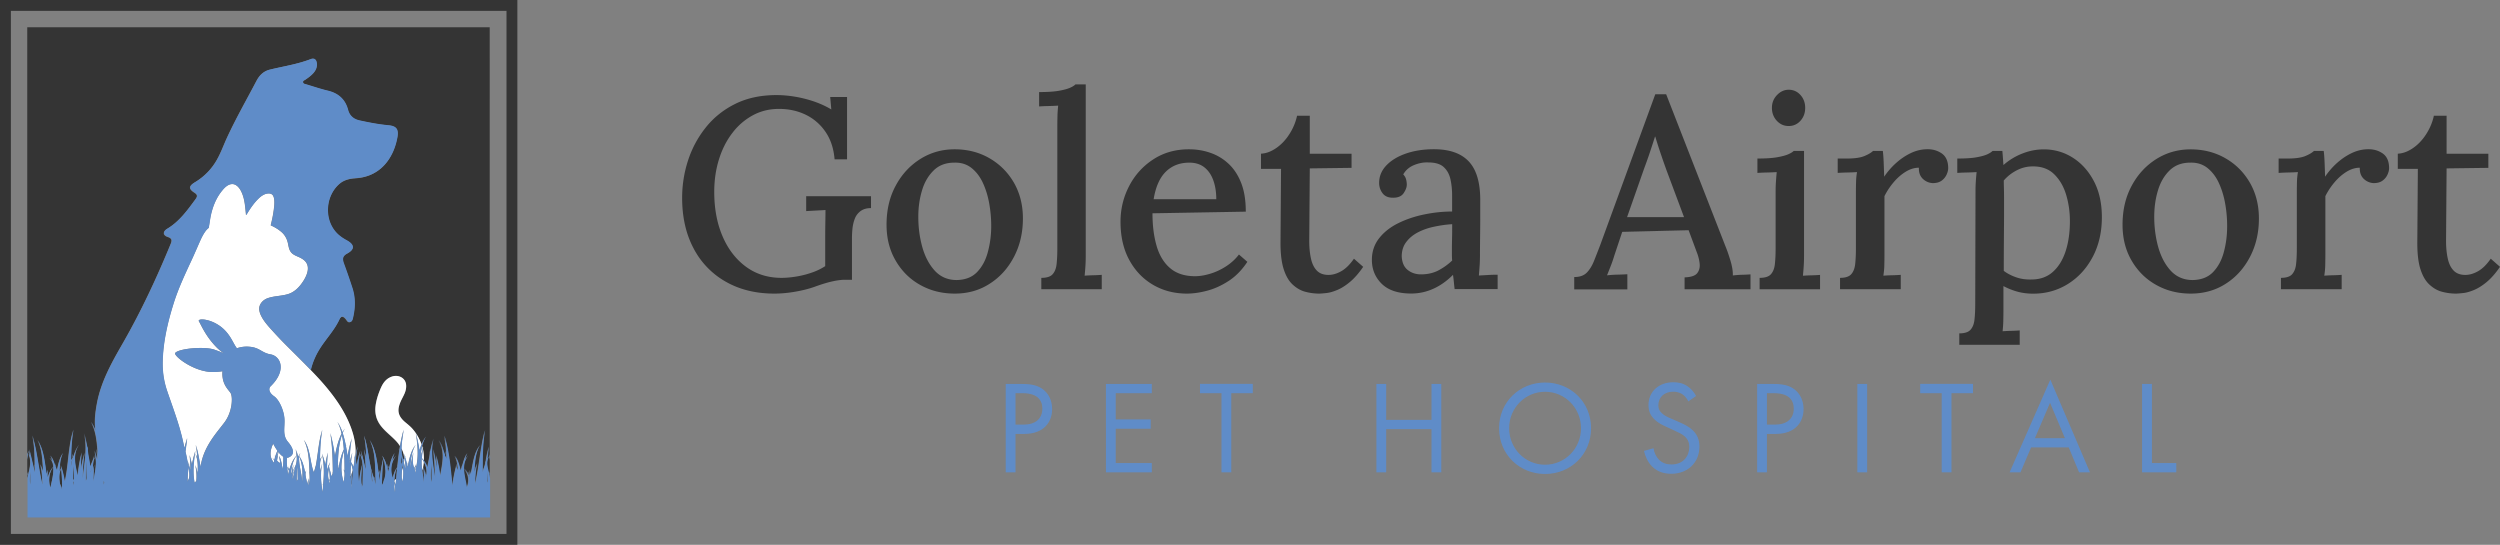 <svg xmlns="http://www.w3.org/2000/svg" xmlns:xlink="http://www.w3.org/1999/xlink" id="Layer_1" x="0" y="0" version="1.1" viewBox="0 0 365.21 79.59" xml:space="preserve"><rect x="0" y="0" width="365.21" height="79.59" fill="#808080" stroke="none"/><style>.st1{fill:#343434}.st2{fill:#fff}.st3{fill:#5f8cc8}</style><g><g><path fill="none" d="M1.59 78h72.4V1.59H1.59V78zm2.39-8.13V3.98H71.6V75.6H3.98v-5.73z"/><path d="M73.99 0H0v79.59H75.58V0h-1.59zm0 78H1.59V1.59h72.4V78z" class="st1"/><path d="M58.88 68.3l-.03-.33c0-.03-.01-.05-.01-.08-.03.25-.07.51-.1.77.05-.12.1-.24.14-.36zM59.05 67.06c-.07.19-.07.38-.03.58.02-.19.03-.38.03-.58zM58.61 67.88c.05-.15.11-.3.17-.44a8.09 8.09 0 00-.16-.83c-.01.42-.01.85-.01 1.27zM57.13 70.54c-.01-.12-.01-.24-.02-.36 0 .12 0 .25.01.37.01 0 .01 0 .01-.01zM51.66 68.23c0-.02.01-.04.01-.05 0 .02-.01.03-.01.05zM57.87 69.96c.05-.56.1-1.12.16-1.68-.31.59-.37 1.26-.41 1.92.09-.08.17-.16.25-.24zM54.85 70.61c-.01-.01-.01-.02-.02-.03.01.01.02.01.02.03.01-.33.01-.66.01-.99-.07.11-.13.21-.18.32.06.29.12.58.16.87.01-.06.01-.13.01-.2zM51.35 70.77c.02 0 .03.01.05.01.06-.61.12-1.22.19-1.84-.01-.09-.03-.18-.04-.26-.13.7-.18 1.4-.2 2.09zM51.19 69.64c0 .14-.01.28-.01.42.07-.35.16-.7.25-1.04-.06.18-.13.35-.2.53-.01.03-.03.06-.04.09zM56.15 70.09c.09-.51.23-1.02.14-1.54-.05-.51-.1-1.04-.27-1.52-.18 1.27-.19 2.56-.23 3.85.22-.29.25-.68.38-1.01-.01.07-.01.15-.02.22zM54.37 69.78c-.04-.42-.08-.86-.23-1.26.08.63.15 1.26.21 1.89.1-.19.02-.42.02-.63zM4.43 70.81c0-.17.01-.34.01-.51 0-.49 0-.98-.01-1.47-.04.66-.15 1.34 0 1.98zM7.36 71.25c.21-.99.51-2.04.42-3.05-.66.92-.73 2.02-.42 3.05zM8.87 71.2c-.02-.18-.03-.36-.06-.54.06.17.11.35.16.53.01-.01.01-.03.02-.04-.02.13.05.26.07.39v-.15c.01-.97 0-1.94-.14-2.9-.41.87-.25 1.81-.05 2.71zM15.14 70.21c0 .2 0 .4.02.6.03-.11.06-.21.07-.32-.03-.09-.06-.19-.09-.28zM61.69 68.74c.08.58.19 1.16.23 1.74.03-.79 0-1.58-.09-2.37.16.57.29 1.14.39 1.72 0-.35-.09-.7-.17-1.05.09.21.16.43.22.65.13-.68-.03-1.36-.37-1.99-.03.44-.1.87-.21 1.3zM10.63 66.93c-.16.4-.29.83-.27 1.27.06-.43.18-.85.27-1.27zM71.17 70.56c.02-.09.05-.18.07-.26-.01-.5-.02-.99-.07-1.48 0 .58-.01 1.16 0 1.74zM63.06 70.45v-.15c0-.92.01-1.84-.05-2.75.03.96-.22 1.97.05 2.9zM10.73 70.7a.5.5 0 01.07-.08v-.08-.32c-.04.15-.12.32-.07.48zM10.68 70.18l.12-.21c0-.65-.01-1.31-.06-1.96-.05.72-.07 1.44-.06 2.17z" class="st1"/><path d="M4.1 66.26c.06.09.12.19.18.29-.03-.25-.08-.49-.13-.74.09.27.17.55.24.82-.04-.35-.08-.69-.14-1.03.28 1.14.55 2.3.81 3.45 0-.41-.01-.82-.04-1.22l.03.17c-.01-1.46-.04-2.93-.35-4.36.73 2.34.91 4.82 1.48 7.21-.04-1.01-.07-2.03-.33-3.03.17.38.3.76.42 1.15 0-.13-.01-.26-.01-.39l-.11-.14c.04.03.08.07.11.11 0-.12-.01-.24-.02-.36v-.01c-.09-1.32-.17-2.74-.8-3.91.95 1.44 1.08 3.34 1.34 5.02.06-.21.12-.42.19-.63-.01.36-.13.74-.01 1.08.17-.55.39-1.1.81-1.54-.02-.51-.22-.93-.57-1.32.17.15.31.31.44.49-.07-.28-.17-.55-.32-.8.37.42.54.97.72 1.5.04-.12.07-.25.11-.37-.03.15-.05.31-.07.46.08.19.15.38.22.57.18-.87.37-1.82.88-2.53-.42.8-.47 1.77-.52 2.68.07-.16.15-.32.25-.47-.02-.15-.05-.31-.08-.46.05.13.09.26.13.39l.09-.12c-.03.05-.05.1-.08.15.21.65.35 1.32.47 1.99.56-2.48.48-5.13 1.26-7.56-.27 1.48-.33 2.99-.34 4.5.07-.15.16-.3.25-.45-.03-.19-.06-.38-.1-.57.06.16.11.32.17.48.2-.62.42-1.26.84-1.76-.99 1.4-.54 2.96-.21 4.49.12-1.14.31-2.27.59-3.37-.09.84-.13 1.68-.13 2.52.14-.84.31-1.68.57-2.49-.24 1.26-.26 2.54-.3 3.82.25-2.25.74-4.44.21-6.68.2.72.36 1.46.49 2.2.02-.09.05-.18.07-.26-.1.98.27 1.98.33 2.97.24-.6.52-1.18.64-1.82-.04.23-.07.46-.1.69.08-.11.16-.22.25-.33-.04-.31-.09-.61-.15-.91.09.27.17.54.24.81.02-.02.03-.04.05-.05-.02.02-.03.04-.05.06.04.18.09.35.12.53.12-.52-.03-1.05-.09-1.57.08.28.15.57.21.85-.11-1.62-.21-3.38-.99-4.81.28.4.5.85.67 1.33l-.03-.21c-.17-1.29 0-2.6.24-3.89.6-3.14 2.14-5.89 3.7-8.6 2.7-4.7 4.99-9.59 7.05-14.6.22-.53.24-.83-.41-1.05-.73-.24-.76-.78-.08-1.2 1.77-1.06 2.93-2.68 4.11-4.29.29-.4.37-.65-.14-.98-.87-.56-.83-.97.06-1.51 1.36-.82 2.43-1.9 3.22-3.29.57-1 .95-2.07 1.42-3.1 1.32-2.88 2.89-5.62 4.36-8.42.45-.86 1.06-1.43 1.96-1.65 1.99-.49 4.03-.79 5.95-1.53.59-.23.88.14.91.72.02.47-.14.87-.44 1.23-.34.41-.76.72-1.2 1.02-.15.11-.41.18-.39.39.02.26.31.28.52.34 1.04.31 2.06.66 3.11.91 1.55.37 2.56 1.28 2.96 2.82.23.89.84 1.35 1.69 1.53 1.38.3 2.77.57 4.18.7 1.15.1 1.53.56 1.34 1.69-.5 2.91-2.34 5.8-6.08 6.04-.81.05-1.66.22-2.34.78-2.07 1.73-2.34 5.1-.57 7.1.45.51 1 .88 1.59 1.2 1.15.62 1.2 1.32.05 1.93-.7.37-.71.8-.48 1.43.43 1.2.86 2.4 1.25 3.62.45 1.41.43 2.84.1 4.27-.06.26-.11.58-.41.68-.35.12-.47-.2-.64-.41-.33-.41-.67-.56-.94.02-.72 1.55-1.91 2.79-2.82 4.21-.64 1-1.11 2.08-1.37 3.2.64.66 1.27 1.33 1.87 2.02 1.51 1.75 2.89 3.65 3.78 5.79.47 1.12.81 2.3.89 3.52.03.4.02.81-.01 1.21.09-.47.19-.93.33-1.39-.11.88-.35 1.8-.14 2.67.14-.68.3-1.36.51-2.01-.24 1.48-.38 2.99-.17 4.48.1-.83.24-1.65.45-2.46-.06 1.06-.23 2.2-.02 3.23h.01c-.01-.17-.03-.34-.06-.51.06.17.11.34.16.51-.06-1.61.27-3.35-.42-4.86.12.17.22.35.31.55-.04-.33-.09-.67-.16-1 .3.92.48 1.86.72 2.79-.04-1.01-.1-2.01-.26-3 .13.48.24.97.34 1.47-.02-1.15-.1-2.3-.33-3.44.71 2.04.68 4.23 1.46 6.23.06-.08.12-.16.2-.24 0-.09.01-.19-.02-.28.01.01.01.03.02.04-.06-1.71-.05-3.57-.84-5.11.91 1.38 1.09 3.21 1.31 4.84.04-.15.09-.3.14-.45-.02.17-.03.35-.04.52v-.01c-.04.34-.03.69.01 1.03.14-1.09.3-2.18.57-3.23-.05-.14-.12-.28-.2-.42.08.1.16.2.23.32.01-.06.03-.11.04-.17l-.03.19c.24.4.38.86.51 1.32.05-.18.1-.36.16-.54-.09.41-.13.81 0 1.22.04-.16.1-.32.12-.49-.05-.14-.1-.27-.16-.4.07.1.13.2.18.31.17-.75.36-1.52.8-2.11-.19.36-.29.74-.36 1.14.15-.28.33-.54.56-.78-.72.95-.88 2.16-.49 3.26.14-.55.32-1.12.67-1.57.02-.1.02-.21-.01-.31l.03.09c.08-.76.17-1.51.28-2.26a3.15 3.15 0 00-.13-.26c.05.07.09.14.14.21l.09-.57c-.18-.27-.39-.54-.62-.78-.6-.62-1.29-1.15-1.86-1.79-.29-.32-.55-.67-.74-1.06-.21-.44-.33-.9-.37-1.38-.04-.56.05-1.12.18-1.66.14-.58.34-1.14.57-1.69.18-.42.38-.81.69-1.14.25-.27.57-.47.91-.61.58-.22 1.29-.14 1.74.31.54.54.47 1.39.21 2.05-.21.53-.54 1.02-.72 1.54-.05.14-.09.28-.13.42-.04.16-.06.27-.07.42-.06.81.37 1.38.95 1.88.38.32.77.62 1.1 1 .58.66 1.03 1.42 1.31 2.25.16-.4.37-.79.64-1.13-.28.43-.45.9-.57 1.38l.09.32c.02-.09.04-.18.07-.26-.02.11-.03.22-.05.33l.03.11c.11.55.15 1.1.12 1.66.23.3.4.64.53.97.06-.82.4-1.66.33-2.47.02.06.04.13.06.19.13-.66.29-1.31.5-1.96-.53 1.96-.05 3.87.21 5.84-.04-1.44-.06-2.87-.3-4.29.26.94.43 1.91.57 2.88-.01-.66-.05-1.32-.13-1.98.28.98.48 1.99.6 3.01.34-1.76.76-3.59-.22-5.22.43.61.67 1.36.85 2.12.05-.17.1-.35.16-.52-.04.22-.07.44-.1.67.09.16.17.33.24.5-.02-1.14-.1-2.29-.33-3.41.76 2.35.93 4.85 1.19 7.3l.03-.23c-.01-.01-.02-.03-.03-.04l.03.03c.12-.85.28-1.69.5-2.51a.886.886 0 00-.08-.17c.03.04.06.09.09.14.04-.15.09-.3.13-.45-.03.18-.06.36-.08.54.09.17.17.34.24.53-.06-.75-.11-1.53-.51-2.2.51.6.7 1.41.88 2.17.05-.26.24-.51.15-.78.02.05.03.1.05.15.22-.65.36-1.36.77-1.9-.15.29-.25.61-.32.93.12-.2.27-.39.44-.56-1.1 1.36-.4 3.07-.19 4.6.4-.93.28-1.92-.4-2.74.42.37.64.84.81 1.31 0-.31-.13-.62-.26-.89.13.17.23.37.31.58-.01-.26-.03-.53-.05-.79.06.21.11.42.16.63.35-1.43.41-3.06 1.37-4.26-.61.98-.7 2.16-.8 3.28.03-.03.06-.07.09-.1-.03.04-.06.09-.09.13l-.03.66c.11-.45.25-.89.41-1.33-.23 1-.28 2.02-.32 3.03.64-2.58.76-5.32 1.47-7.87-.37 2.04-.34 4.14-.35 6.22.05-.57.45-1.13.4-1.69.02.04.03.08.04.11.11-.76.26-1.5.48-2.23-.06.36-.11.71-.15 1.07.01-.05.03-.1.04-.15-.06.29-.09.57-.11.86.08-.13.17-.26.27-.39-.6.89-.16 1.9.02 2.84.01-.02.01-.03.02-.05-.01.17.03.33.06.5v-.47c-.03-.19-.08-.38-.12-.57.05.11.08.23.12.34v-2.01c-.04-.31-.09-.61-.15-.91.06.15.1.3.15.45V3.98H3.98v62.47c.05-.2.11-.39.17-.59-.06.42-.12.84-.17 1.27v2.16c.04-.11.08-.23.14-.34-.05.19-.1.39-.14.59v.32c.25-1.18.73-2.44.12-3.6z" class="st1"/><path d="M13.27 69.06c.04-.34.09-.68.15-1.01-.06.24-.1.48-.14.72-.02.09-.04.19-.01.29zM13.56 68.85c.06-.32.13-.65.21-.97-.09.81-.12 1.62-.1 2.44.13-1.19.49-2.37.27-3.56-.45.59-.32 1.38-.38 2.09zM12.59 67.27c-.05.99-.05 1.98-.05 2.97.15-.23.12-.48.11-.74l-.06-2.23zM58.64 65.5c-.01.56.06 1.12.26 1.66.04-.08.09-.15.13-.22-.01-.13-.01-.25-.03-.38a2.96 2.96 0 00-.36-1.06zM10.79 70.91c0-.08 0-.15.01-.23-.02.03-.04.06-.05.1.01.04.03.08.04.13z" class="st1"/><path d="M61.42 66.56c.04-.14.08-.28.13-.42-.04.23-.1.46-.1.69.08-.46.19-.91.31-1.36l-.09-.32c-.13.46-.2.94-.25 1.41zM51.93 65.38c-.08-1.22-.42-2.4-.89-3.52-.89-2.14-2.27-4.04-3.78-5.79-.6-.69-1.23-1.36-1.87-2.02-1-1.03-2.02-2.04-3.04-3.06a57.78 57.78 0 01-2.31-2.39c-.7-.78-1.49-1.58-1.94-2.54-.2-.43-.34-.94-.17-1.4.17-.48.59-.87 1.06-1.06 1.03-.4 2.16-.32 3.2-.68.89-.31 1.58-1.04 2.08-1.82.47-.72.98-1.82.5-2.66-.24-.42-.65-.66-1.07-.86-.41-.19-.89-.36-1.18-.71-.36-.44-.37-.98-.51-1.5-.14-.55-.43-1.05-.85-1.43-.47-.42-1.02-.75-1.6-1.01-.02-.01-.03-.03-.02-.04.03-.09.05-.19.07-.28.17-.69.3-1.38.39-2.08.04-.34.08-.69.07-1.03 0-.29-.03-.59-.16-.86-.15-.32-.48-.41-.81-.37-.55.06-1.01.41-1.39.78-.69.68-1.22 1.49-1.72 2.32-.02.03-.07.02-.07-.02-.01-.07-.01-.14-.02-.21-.11-1.12-.19-2.28-.74-3.3-.25-.46-.69-.97-1.27-.95-.63.02-1.12.54-1.49 1-.87 1.08-1.38 2.39-1.65 3.74-.06.32-.11.64-.16.97l-.09.56c-.01.04-.01.07-.02.11 0 .01-.01.02-.01.02-.2.17-.37.34-.53.57-.27.39-.48.81-.68 1.24-.42.93-.81 1.86-1.24 2.79-.97 2.09-1.96 4.19-2.66 6.39-.87 2.76-1.55 5.65-1.61 8.56-.03 1.49.17 2.89.66 4.3.63 1.85 1.31 3.67 1.85 5.54.02-.03.03-.05.05-.08-.02.03-.03.06-.05.09.18.62.34 1.25.48 1.89.06.28.13.57.2.86.11-.48.24-.96.39-1.43-.07.64-.17 1.3-.25 1.97.16.67.31 1.36.37 2.04.02.03.04.06.05.09.04-.26-.08-.54-.13-.81.07.18.14.37.2.56.02-.06.04-.13.06-.19-.1.35.13.69.18 1.04 0-.75-.04-1.5-.13-2.24.13.46.25.93.34 1.4.14-.68.3-1.36.51-2.01-.24 1.54-.41 3.11-.12 4.65.08-.08.16-.15.25-.22.08-.78.02-1.57-.15-2.36.15.4.27.82.37 1.23-.01-.99.08-2.02-.4-2.92.13.19.24.39.34.61-.04-.62-.12-1.24-.24-1.85.37 1.04.51 2.14.71 3.23.01-.1.02-.2.04-.3l-.03-.14c.01.03.03.06.04.1.48-2.7 2.22-4.57 3.41-6.14 1.23-1.61 1.26-3.78.93-4.33-.29-.49-1.34-1.28-1.19-3.19-.63.1-1.25.14-1.8.1-2.66-.19-5.4-2.4-5.1-2.77.52-.64 4.21-.99 5.69-.49.46.16.95.35 1.41.54-.37-.24-.76-.55-1.14-.95-1.56-1.62-2.17-3.2-2.5-3.72-.32-.52 2.2-.42 3.89 1.42.77.84 1.07 1.62 1.46 2.24.06.1.13.19.19.28.55-.2 1.15-.28 1.8-.23 1.54.11 1.81.9 3.13 1.12 1.45.25 2.44 2.33-.06 4.72-.26.37-.15.9.58 1.41.73.51 1.42 2.05 1.5 3.29.08 1.21-.33 2.38.51 3.36.84.99 1.06 1.85.11 2.27a.63.63 0 01-.26.05c-.03.46-.03.93.04 1.38.09.09.17.19.24.29-.01-.15-.03-.29-.05-.44.05.17.09.33.13.5.22-.72.49-1.46 1.05-2.04-.03-.33-.08-.65-.13-.98.08.27.14.55.2.82-.03-.2-.07-.41-.11-.61.11.31.2.63.27.95l.09-.18c0-.01-.01-.01-.01-.02 0 .01.01.01.01.02.07-.13.15-.26.24-.38-.07.14-.14.29-.19.44.52.68.69 1.56.88 2.38.05-.09.1-.19.17-.27-.32.62.13 1.37.11 2.05.08-.31.16-.62.26-.92-.04.36-.06.72-.06 1.08.25-.66.19-1.4.13-2.09.01.03.02.05.03.08-.07-1.56-.1-3.27-.83-4.67.99 1.34.88 3.2 1.44 4.71.17-.28.19-.62.31-.92l-.03-.06c.01.02.02.03.03.05.34-1.74.41-3.56.95-5.25-.26 1.43-.32 2.89-.34 4.35.1-.19.21-.37.35-.53-.46.69-.35 1.51-.35 2.3.09-.41.2-.82.33-1.22-.31 1.41-.18 2.8.05 4.2.05-.33.05-.66.07-.99a1.06 1.06 0 00-.12-.2c.04.04.09.09.12.14.18-1.53.17-3.05-.15-4.57.2.53.35 1.07.48 1.61.1-.6.22-1.2.37-1.78-.09.88-.13 1.76-.13 2.63.06-.22.13-.43.21-.64l-.03-.15c.01.04.03.08.04.12.07-.18.14-.35.22-.53-.05.26-.2.54-.12.8l.09-.12c-.03.05-.05.1-.08.15.13.41.24.83.33 1.26.06-.26.3-.52.1-.78.03.05.07.1.1.15-.02-1.91-.07-3.84-.37-5.72.3 1.1.51 2.22.68 3.35.21-1.11.45-2.25.97-3.27-.13-.61-.32-1.19-.62-1.72.32.45.55.97.74 1.51.11-.18.23-.36.36-.52-.13.2-.24.4-.33.62.2.62.35 1.26.48 1.9.04-.05.07-.1.11-.15-.04.06-.07.12-.11.18.09.48.17.97.24 1.46.16-.88.35-1.75.62-2.6-.2 1.05-.28 2.12-.32 3.19.02.03.05.06.07.09.09-.4.19-.79.32-1.18-.09.46-.15.91-.19 1.37.15.23.26.47.37.72 0-.02.01-.03.01-.05.07-.57.22-1.13.1-1.7.04.12.07.24.1.37.02-.08.03-.17.05-.25.06-.4.07-.81.04-1.21zM61.8 65.64l-.03-.11c-.07.47-.13.94-.16 1.41.12.11.22.23.31.35.03-.54-.01-1.1-.12-1.65zM52.92 71.25c0-.05-.01-.09-.02-.14h-.01c.01.05.01.1.03.14zM59.17 61.65c-.58-.5-1.01-1.07-.95-1.88.01-.14.03-.26.07-.42.03-.14.08-.28.13-.42.19-.52.51-1.01.72-1.54.26-.66.34-1.51-.21-2.05-.45-.45-1.16-.53-1.74-.31-.35.13-.66.33-.91.61-.31.33-.51.73-.69 1.14-.23.55-.43 1.11-.57 1.69-.13.54-.22 1.11-.18 1.66.04.48.15.95.37 1.38.19.39.45.74.74 1.06.58.64 1.27 1.17 1.86 1.79.24.25.44.51.62.78.13-.8.3-1.58.52-2.35-.11.89-.3 1.81-.31 2.71.17.32.3.67.36 1.05.02.13.02.25.03.38.02-.03.03-.06.05-.09-.03-.19-.06-.38-.1-.57.06.16.11.32.17.48.03-.05.07-.1.11-.14-.03.06-.07.12-.1.18.1.32.19.65.28.98.03-.08.07-.16.1-.24-.1.23-.07.46 0 .69.22-1.12.44-2.32 1.17-3.24-.66 1.06-.73 2.35-.81 3.57.12-.83.27-1.65.47-2.45-.09.78-.19 1.55.13 2.29.05-.11.1-.21.17-.31-.02-.1-.04-.19-.07-.29.03.08.07.16.1.24.02-.03.04-.06.06-.08-.02.03-.03.07-.05.1.03.06.05.12.07.19.38-1.64.21-3.32-.05-4.97.23.83.4 1.67.54 2.52.09-.3.19-.6.31-.89-.29-.82-.74-1.59-1.31-2.25-.33-.38-.72-.68-1.1-1z" class="st2"/><path d="M51.23 69.54c.07-.17.14-.35.2-.53.03-.12.06-.24.1-.36-.06-.31-.14-.63-.25-.93-.05.63-.07 1.27-.09 1.9.01-.01.03-.04.04-.08zM50.2 70.44l.12-.86c-.01-.01-.01-.02-.02-.03.01.01.01.02.02.02.02-.37.04-.72-.18-1.01-.04-.05-.08-.09-.13-.14.05.04.09.09.13.14.07.07.14.13.19.21v-.23c0-.89-.02-1.79-.09-2.67-.45 1.5-.52 3.07-.04 4.57zM49.42 67.8c.04.08.07.16.1.24.16-.81.34-1.64.71-2.39-.06-.71-.14-1.42-.28-2.13-.53 1.6-.58 3.31-.6 4.97.15-.22.18-.44.07-.69zM49.39 68.86c.02-.12.03-.24.05-.36-.02.12-.08.24-.05.36zM51.33 71.42l.06-.63c-.02 0-.03-.01-.05-.01 0 .21 0 .42-.01.64zM51.53 68.68v.01zM51.09 67.33c0 .13-.01.26-.01.39l.06-.3a.405.405 0 01-.05-.09zM61.61 66.96c-.06.59 0 1.18.09 1.77.11-.43.18-.86.21-1.29a6.3 6.3 0 00-.3-.48zM40.34 67.16l.03-.15c0-.01 0-.03-.01-.04 0 .07-.01.13-.02.19zM40.41 66.87c.03-.14.07-.27.11-.4-.01-.03-.03-.06-.04-.08-.02.15-.1.32-.07.48zM40.65 66.02c-.02-.02-.04-.05-.06-.07-.04.14-.08.27-.11.41.01.02.03.05.04.07.05-.14.09-.28.13-.41zM57.61 70.37c.07.14.13.29.18.44.02-.28.05-.57.08-.85-.08.08-.17.16-.25.23 0 .06-.01.12-.01.18zM60.68 69.11c.02-.21.05-.41.07-.62 0-.02-.01-.04-.01-.05-.06.1-.11.2-.15.3.04.12.07.24.09.37zM57.72 71.75c.05-.4-.02-.82-.12-1.21-.03.46.03.91.09 1.36l.03-.15zM60.74 68.39c-.02-.09-.03-.18-.05-.26-.05.16-.17.33-.11.5.04-.09.1-.16.16-.24zM59.02 67.65c.05.27.15.55.17.83.12-.49-.05-1.03-.08-1.54-.03.04-.04.09-.06.13 0 .19-.01.38-.03.58zM58.77 70.35c.18-.68.18-1.37.11-2.06-.04.12-.09.24-.14.36-.07.58-.11 1.16.03 1.7zM57.13 71c.02-.15.01-.3 0-.45l-.01.01c0 .14 0 .29.01.44zM48.04 68.37c0 .02-.01.04-.01.07.01-.01.01-.02.02-.03 0-.02-.01-.03-.01-.04zM42.2 68.75c-.06-.15-.14-.3-.25-.44.04.35.09.7.13 1.05.03-.21.13-.41.12-.61zM48.19 69.98c-.02-.5-.06-1.01-.13-1.5-.14.55-.2 1.18 0 1.72.04-.07.08-.15.13-.22zM43.06 68.44l.03-.13c-.1.14-.18.28-.25.42.03.11.07.22.1.33.04-.2.08-.41.12-.62zM42.75 69.35c.01-.03.03-.05.04-.08-.02.07-.02.15-.03.23.04.03.07.07.1.1.01-.1.03-.19.05-.29-.02-.18-.05-.36-.07-.54-.11.17-.08.38-.09.58zM40.67 66.04c-.06.36-.17 1.07-.2 1.25.63.65.44.26.3-.66.3.38.46 1.64.52 1.93.08-.61.11-1.22.09-1.84-.25-.16-.5-.41-.71-.68zM39.66 67c.07.17.19.38.32.62.03-.12.06-.24.08-.36-.08-.13-.17-.26-.28-.38.11.1.21.2.3.31.07-.23.13-.46.07-.7l.06.22c.02-.12.1-.22.07-.34.01.02.01.04.02.07.07-.2.14-.39.23-.59-.37-.51-.61-1.03-.61-1.03s-.67 1.19-.26 2.18zM42.85 67.88c-.03.28-.05.56-.07.84.01-.02.03-.04.04-.06 0-.02-.01-.04-.01-.05 0 .01.01.03.01.04.44-.56.61-1.37.5-2.08-.57.76-.71 1.65-.83 2.54.01.03.03.06.04.09.16-.42.19-.89.32-1.32zM27.49 68.17c-.01-.03-.03-.06-.04-.1.01.08.01.15.01.23l.03-.13zM27.41 70.39c0 .02.01.03.01.05l.06-.21c-.03.05-.05.1-.07.16zM27.57 68.38c-.01-.03-.02-.05-.03-.08-.08.66-.12 1.32-.14 1.98.41-.55.23-1.26.17-1.9zM43.7 66.65c-.09 1.22.4 2.53.44 3.79.09-1.25.08-2.63-.44-3.79zM45.74 69.3c-.03.08 0 .16.01.23.02-.07 0-.15-.01-.23zM45.72 69.17c-.01-.08-.03-.15-.04-.23l.03.25s.01-.01.01-.02zM48.17 70.63c.06-.19.02-.39.02-.58-.04.09-.07.18-.1.28.03.1.05.2.08.3zM43.5 70.03c-.02-.66-.03-1.32-.06-1.98-.01.15-.03.31-.04.46-.04.6-.05 1.19-.04 1.79.04-.09.08-.18.14-.27zM45.9 68.88l-.06.12c.01.01.01.03.01.04.02-.05.04-.1.05-.16zM42.8 70c.02-.12.03-.25.05-.37-.03-.05-.06-.09-.1-.14-.01.18 0 .35.05.51z" class="st2"/><path d="M71.6 69.43v-.23c-.04-.11-.07-.23-.12-.34.05.18.09.38.12.57z" class="st3"/><path fill="none" stroke="#bdb4aa" stroke-linecap="round" stroke-linejoin="round" stroke-width="0" d="M50.14 68.56c-.04-.05-.08-.09-.13-.14"/><path d="M71.6 69.9c-.03-.17-.07-.33-.06-.5-.01.02-.01.03-.02.05-.18-.94-.63-1.95-.02-2.84-.1.12-.19.25-.27.39.02-.29.05-.58.11-.86-.02.05-.03.1-.04.15.04-.36.09-.72.15-1.07-.21.73-.36 1.47-.48 2.23-.01-.04-.03-.08-.04-.11.05.56-.34 1.11-.4 1.69 0-2.08-.02-4.17.35-6.22-.71 2.56-.82 5.29-1.47 7.87.04-1.02.09-2.03.32-3.03-.17.44-.3.88-.41 1.33l.03-.66c.03-.04.06-.09.09-.13-.03.03-.06.07-.09.1.09-1.12.18-2.3.8-3.28-.96 1.2-1.02 2.83-1.37 4.26-.05-.21-.11-.42-.16-.63.02.26.04.53.05.79-.08-.21-.18-.41-.31-.58.13.27.26.59.26.89-.17-.47-.39-.93-.81-1.31.68.82.81 1.81.4 2.74-.21-1.53-.91-3.25.19-4.6-.17.17-.31.36-.44.56.07-.32.17-.64.32-.93-.41.53-.55 1.24-.77 1.9-.02-.05-.03-.1-.05-.15.08.27-.1.52-.15.78-.18-.75-.37-1.56-.88-2.17.4.66.45 1.45.51 2.2-.07-.18-.15-.36-.24-.53.02-.18.05-.36.08-.54-.05.15-.09.3-.13.45-.03-.05-.06-.09-.09-.14.03.06.05.11.08.17-.23.82-.38 1.66-.5 2.51l-.03-.03c.01.01.02.03.03.04l-.03.23c-.26-2.45-.43-4.95-1.19-7.3.24 1.12.31 2.27.33 3.41a4.59 4.59 0 00-.24-.5c.03-.22.06-.44.1-.67-.06.17-.11.35-.16.52-.18-.76-.42-1.51-.85-2.12.99 1.63.56 3.46.22 5.22-.12-1.02-.32-2.03-.6-3.01.08.66.12 1.32.13 1.98-.14-.97-.31-1.94-.57-2.88.23 1.41.26 2.85.3 4.29-.26-1.96-.74-3.87-.21-5.84-.21.64-.37 1.3-.5 1.96-.02-.06-.04-.13-.06-.19.07.81-.27 1.65-.33 2.47-.13-.34-.3-.67-.53-.97a2.51 2.51 0 00-.31-.35c.03-.47.09-.94.16-1.41.02-.11.03-.22.05-.33-.03.09-.04.17-.07.26-.12.45-.22.9-.31 1.36 0-.23.06-.46.1-.69-.05.14-.09.28-.13.42.06-.47.13-.95.24-1.41.12-.49.3-.96.57-1.38-.28.34-.48.72-.64 1.13-.12.29-.22.59-.31.89-.14-.85-.31-1.69-.54-2.52.26 1.65.44 3.33.05 4.97-.02-.06-.05-.12-.07-.19.02-.03.03-.07.05-.1-.02.03-.04.06-.06.08-.03-.08-.07-.16-.1-.24.02.09.05.19.07.29-.06.1-.12.2-.17.31-.32-.74-.22-1.51-.13-2.29-.2.81-.36 1.62-.47 2.45.09-1.21.15-2.5.81-3.57-.72.91-.95 2.12-1.17 3.24-.07-.24-.1-.46 0-.69-.04.08-.07.16-.1.24-.08-.33-.17-.65-.28-.98.03-.06.06-.12.1-.18l-.11.14c-.05-.16-.11-.32-.17-.48.04.19.07.38.1.57-.02.03-.04.06-.05.09-.05.07-.09.15-.13.22-.2-.54-.27-1.09-.26-1.66.01-.9.2-1.82.31-2.71-.22.77-.39 1.56-.52 2.35l-.09.57c-.04-.07-.09-.14-.14-.21.05.08.09.17.13.26-.11.75-.19 1.51-.28 2.26l-.03-.09c.03.1.02.21.01.31-.35.45-.53 1.02-.67 1.57-.39-1.1-.24-2.31.49-3.26-.23.24-.41.5-.56.78.07-.4.18-.79.36-1.14-.44.59-.63 1.37-.8 2.11-.08-.08-.14-.18-.21-.28.06.13.12.26.16.4-.03.17-.08.33-.12.49-.14-.4-.09-.8 0-1.22-.06.18-.11.36-.16.54-.12-.46-.27-.92-.51-1.32l.03-.19c-.02.06-.03.11-.04.17-.07-.11-.14-.22-.23-.32.08.13.15.27.2.42-.27 1.06-.42 2.15-.57 3.23-.04-.34-.04-.69-.01-1.03v.01c.01-.17.02-.35.04-.52-.05.15-.1.3-.14.45-.22-1.63-.4-3.46-1.31-4.84.79 1.54.78 3.4.84 5.11-.01-.01-.01-.03-.02-.04.03.09.02.19.02.28-.07.08-.14.16-.2.24-.79-2-.76-4.19-1.46-6.23.24 1.13.31 2.28.33 3.44-.09-.49-.2-.99-.34-1.47.16.99.23 2 .26 3-.25-.93-.43-1.88-.72-2.79.07.33.12.66.16 1-.09-.19-.19-.38-.31-.55.69 1.5.36 3.25.42 4.86-.05-.17-.1-.34-.16-.51l.06.51c0 .05.01.09.02.14l-.03-.14c-.21-1.03-.04-2.17.02-3.23-.2.81-.35 1.63-.45 2.46-.21-1.49-.08-2.99.17-4.48-.21.66-.38 1.33-.51 2.01-.21-.87.02-1.79.14-2.67-.13.46-.24.92-.33 1.39-.02.08-.04.17-.05.25-.03-.12-.06-.24-.1-.37.12.57-.03 1.13-.1 1.7 0 .02-.01.04-.01.05v-.01c-.1-.25-.22-.49-.37-.72.04-.46.1-.92.19-1.37-.13.39-.23.78-.32 1.18-.02-.03-.05-.06-.07-.09.04-1.07.12-2.14.32-3.19-.27.85-.47 1.72-.62 2.6-.07-.49-.15-.98-.24-1.46.03-.06.07-.12.11-.18-.04.05-.08.1-.11.15-.13-.64-.28-1.28-.48-1.9.09-.21.2-.42.33-.62-.14.16-.25.34-.36.52-.19-.54-.42-1.06-.74-1.51.3.53.49 1.12.62 1.72-.52 1.02-.76 2.16-.97 3.27-.17-1.13-.37-2.26-.68-3.35.3 1.88.35 3.81.37 5.72-.03-.05-.06-.1-.1-.15.2.25-.04.51-.1.78-.09-.42-.2-.84-.33-1.26.02-.05.05-.1.08-.15l-.09.12c-.08-.26.08-.54.12-.8-.08.17-.15.35-.22.53-.01-.04-.03-.08-.04-.12l.03.15c-.08.21-.15.43-.21.64 0-.88.04-1.75.13-2.63-.15.59-.27 1.18-.37 1.78-.13-.55-.29-1.09-.48-1.61.32 1.51.32 3.04.15 4.57-.04-.05-.08-.09-.12-.14.05.06.09.13.12.2-.02.33-.02.66-.07.99-.23-1.41-.37-2.79-.05-4.2-.13.4-.23.81-.33 1.22.01-.79-.1-1.6.35-2.3-.13.16-.25.34-.35.53.02-1.46.08-2.91.34-4.35-.54 1.69-.61 3.5-.95 5.25-.01-.02-.02-.03-.03-.05l.03.06c-.12.3-.14.65-.31.92-.56-1.51-.46-3.37-1.44-4.71.74 1.4.76 3.1.83 4.67-.01-.03-.02-.05-.03-.08.06.69.13 1.44-.13 2.09 0-.36.02-.72.06-1.08-.1.3-.19.61-.26.92.01-.68-.43-1.42-.11-2.05-.06.08-.12.18-.17.27-.18-.82-.36-1.7-.88-2.38.05-.15.11-.3.19-.44-.09.12-.17.25-.24.38 0-.01-.01-.01-.01-.02 0 .01.01.01.01.02l-.09.18c-.08-.32-.17-.64-.27-.95.04.2.08.41.11.61-.06-.28-.13-.55-.2-.82.05.33.1.65.13.98-.56.58-.83 1.32-1.05 2.04-.04-.17-.09-.34-.13-.5.02.15.03.29.05.44-.07-.1-.15-.2-.24-.29-.07-.46-.07-.92-.04-1.38.09 0 .18-.02.26-.05.95-.41.73-1.28-.11-2.27s-.43-2.16-.51-3.36c-.08-1.24-.77-2.78-1.5-3.29-.73-.51-.84-1.04-.58-1.41 2.49-2.39 1.51-4.47.06-4.72-1.31-.22-1.59-1.01-3.13-1.12-.64-.05-1.25.03-1.8.23-.06-.09-.13-.18-.19-.28-.4-.62-.7-1.4-1.46-2.24-1.69-1.84-4.21-1.94-3.89-1.42.32.51.93 2.09 2.5 3.72.39.4.78.71 1.14.95-.46-.19-.95-.38-1.41-.54-1.48-.5-5.17-.15-5.69.49-.31.37 2.44 2.58 5.1 2.77.56.04 1.18 0 1.8-.1-.15 1.91.89 2.71 1.19 3.19.33.55.29 2.72-.93 4.33-1.19 1.56-2.93 3.44-3.41 6.14-.01-.03-.03-.06-.04-.1l.03.14c-.02.1-.03.2-.04.3-.2-1.09-.34-2.19-.71-3.23.13.61.2 1.23.24 1.85-.1-.21-.21-.42-.34-.61.49.9.39 1.94.4 2.92-.1-.42-.22-.83-.37-1.23.18.79.24 1.57.15 2.36-.09.07-.17.14-.25.22-.29-1.54-.12-3.11.12-4.65-.21.66-.38 1.33-.51 2.01-.1-.47-.21-.94-.34-1.4.09.75.13 1.5.13 2.24-.05-.35-.28-.68-.18-1.04-.02.06-.04.13-.06.19-.06-.19-.13-.37-.2-.56.04.27.17.54.13.81a.405.405 0 01-.05-.09c-.06-.68-.21-1.37-.37-2.04.08-.67.18-1.33.25-1.97-.15.47-.28.95-.39 1.43-.07-.29-.14-.58-.2-.86-.14-.64-.3-1.27-.48-1.89.02-.03.03-.06.05-.09-.02.02-.03.05-.05.08-.54-1.87-1.22-3.69-1.85-5.54-.48-1.41-.69-2.82-.66-4.3.06-2.91.74-5.79 1.61-8.56.69-2.2 1.69-4.3 2.66-6.39.43-.92.82-1.86 1.24-2.79.19-.43.41-.85.68-1.24.16-.23.32-.4.53-.57.01-.01.01-.01.01-.02.01-.04.02-.08.02-.11l.09-.56c.05-.32.1-.65.16-.97.27-1.35.77-2.66 1.65-3.74.37-.46.86-.98 1.49-1 .58-.02 1.02.49 1.27.95.55 1.01.63 2.18.74 3.3.01.07.01.14.02.21 0 .04.05.05.07.02.49-.83 1.03-1.64 1.72-2.32.38-.38.84-.72 1.39-.78.33-.04.66.05.81.37.13.27.15.57.16.86.01.34-.03.69-.07 1.03-.09.7-.22 1.4-.39 2.08-.02.09-.05.19-.07.28 0 .02 0 .04.02.04.58.26 1.13.59 1.6 1.01.42.38.71.88.85 1.43.14.52.15 1.06.51 1.5.29.36.77.53 1.18.71.42.2.83.45 1.07.86.49.84-.02 1.93-.5 2.66-.51.77-1.19 1.51-2.08 1.82-1.04.36-2.17.28-3.2.68-.47.19-.89.57-1.06 1.06-.16.47-.03.97.17 1.4.45.96 1.24 1.76 1.94 2.54.75.82 1.53 1.61 2.31 2.39 1.02 1.01 2.04 2.02 3.04 3.06.26-1.12.73-2.2 1.37-3.2.91-1.42 2.1-2.65 2.82-4.21.27-.58.61-.44.94-.02.17.21.29.53.64.41.3-.1.35-.42.41-.68.33-1.43.36-2.86-.1-4.27-.39-1.21-.81-2.42-1.25-3.62-.22-.62-.21-1.05.48-1.43 1.14-.61 1.09-1.3-.05-1.93-.59-.32-1.14-.69-1.59-1.2-1.77-2-1.5-5.37.57-7.1.67-.56 1.52-.73 2.34-.78 3.75-.24 5.58-3.13 6.08-6.04.19-1.13-.19-1.59-1.34-1.69-1.41-.13-2.8-.4-4.18-.7-.84-.18-1.45-.65-1.69-1.53-.4-1.54-1.41-2.45-2.96-2.82-1.05-.25-2.08-.6-3.11-.91-.21-.06-.49-.08-.52-.34-.02-.21.24-.28.39-.39.44-.3.86-.61 1.2-1.02.29-.36.46-.76.44-1.23-.03-.58-.32-.95-.91-.72-1.93.75-3.96 1.05-5.95 1.53-.9.22-1.51.79-1.96 1.65-1.47 2.8-3.04 5.54-4.36 8.42-.47 1.03-.85 2.11-1.42 3.1a8.915 8.915 0 01-3.22 3.29c-.89.54-.93.95-.06 1.51.52.33.43.58.14.98-1.19 1.61-2.35 3.23-4.11 4.29-.69.41-.65.95.08 1.2.65.22.63.52.41 1.05-2.06 5.01-4.35 9.9-7.05 14.6-1.56 2.71-3.1 5.46-3.7 8.6-.24 1.29-.42 2.6-.24 3.89l.03.21c-.18-.48-.39-.93-.67-1.33.78 1.44.88 3.19.99 4.81-.06-.29-.13-.57-.21-.85.06.52.21 1.05.09 1.57-.04-.18-.08-.36-.12-.53.02-.02.03-.04.05-.06-.02.02-.03.04-.05.05-.07-.27-.15-.55-.24-.81.06.3.11.61.15.91-.09.11-.17.22-.25.33.03-.23.06-.46.1-.69-.12.64-.4 1.22-.64 1.82-.06-.99-.43-1.99-.33-2.97-.03.09-.05.18-.07.26-.13-.74-.29-1.48-.49-2.2.53 2.24.03 4.44-.21 6.68.04-1.28.06-2.56.3-3.82-.26.81-.43 1.65-.57 2.49 0-.84.04-1.68.13-2.52-.28 1.1-.46 2.23-.59 3.37-.33-1.52-.78-3.09.21-4.49-.42.51-.64 1.14-.84 1.76-.05-.16-.11-.32-.17-.48.04.19.07.38.1.57-.09.14-.18.29-.25.45.01-1.51.07-3.02.34-4.5-.78 2.43-.69 5.08-1.26 7.56-.12-.67-.26-1.34-.47-1.99.02-.05.05-.1.08-.15l-.09.12c-.04-.13-.09-.26-.13-.39.03.15.06.31.08.46-.1.15-.18.31-.25.47.05-.91.1-1.88.51-2.68-.51.7-.7 1.66-.88 2.53-.07-.19-.14-.38-.22-.57.02-.15.04-.31.07-.46-.04.12-.07.25-.11.37-.17-.53-.34-1.08-.72-1.5.15.25.25.52.32.8a3.3 3.3 0 00-.44-.49c.35.39.56.81.57 1.32-.42.44-.64.99-.81 1.54-.11-.34.01-.72.01-1.08-.07.21-.13.42-.19.63-.26-1.68-.39-3.58-1.34-5.02.63 1.17.71 2.59.8 3.91v.01c.01.12.01.24.02.36l-.11-.11c.04.05.08.09.11.14 0 .13.01.26.01.39-.11-.39-.25-.77-.42-1.15.26 1 .29 2.02.33 3.03-.58-2.38-.75-4.86-1.48-7.21.3 1.43.34 2.9.35 4.36l-.03-.17c.03.41.04.82.04 1.22-.26-1.15-.53-2.3-.81-3.45.06.34.1.69.14 1.03-.07-.28-.15-.55-.24-.82.05.25.09.49.13.74-.06-.1-.12-.19-.18-.29.61 1.17.13 2.42-.12 3.61v5.75H71.6V69.9zm-67.17.91c-.14-.64-.03-1.32 0-1.98.01.49 0 .98.01 1.47-.01.17-.01.34-.01.51zm2.93.44c-.31-1.04-.24-2.13.42-3.05.09 1.01-.21 2.07-.42 3.05zm1.7.13v.15c-.02-.13-.09-.26-.07-.39-.01.01-.01.03-.02.04-.05-.18-.1-.35-.16-.53.03.18.05.36.06.54-.2-.91-.35-1.84.06-2.72.13.97.14 1.95.13 2.91zm1.3-3.18c-.02-.44.11-.86.27-1.27-.09.42-.21.84-.27 1.27zm.43 2.71a.694.694 0 00-.05-.13c.02-.03.03-.06.05-.1v.23zm.01-.37v.08c-.02.03-.05.05-.07.08-.05-.16.03-.32.07-.48v.32zm-.12-.36c-.01-.72 0-1.45.06-2.17.05.65.06 1.31.06 1.96l-.12.21zm1.86.06c0-.99 0-1.98.05-2.97l.06 2.22c0 .26.04.52-.11.75zm.73-1.18c-.02-.1-.01-.2.01-.3.04-.24.08-.48.14-.72-.06.34-.11.68-.15 1.02zm.4 1.26c-.01-.81.02-1.62.1-2.44-.08.32-.15.64-.21.97.06-.71-.07-1.49.38-2.1.22 1.2-.14 2.38-.27 3.57zm47.09-1.83c-.03.2-.05.41-.07.62-.03-.12-.05-.25-.08-.37.04-.1.09-.2.15-.3-.01.02-.01.03 0 .05zm-.07-.36c.02.09.04.17.05.26-.06.08-.11.16-.17.24-.05-.17.07-.34.12-.5zm-3.09 2.41c.09.39.16.81.12 1.21-.01.05-.02.1-.03.14-.05-.45-.12-.9-.09-1.35zm1.45-3.48c.02-.04.03-.09.06-.13.04.51.21 1.04.08 1.54-.02-.28-.12-.55-.17-.83-.04-.19-.04-.39.03-.58zm-.2.91l.03.33c.07.69.06 1.38-.11 2.06-.13-.55-.09-1.13-.03-1.7.03-.26.07-.51.1-.77 0 .03 0 .05.01.08zm-.07-.53c-.06.14-.12.29-.17.44 0-.42.01-.85.01-1.27.07.27.12.55.16.83zm-.91 2.52c-.03.28-.06.56-.08.85-.05-.15-.11-.3-.18-.44 0-.06.01-.12.01-.17.04-.66.1-1.32.41-1.92-.06.56-.11 1.12-.16 1.68zm-.74.58c.01.15.01.3 0 .45-.01-.15-.01-.3-.01-.44 0-.12-.01-.25-.01-.37.01.12.02.24.02.36zm-1.11-3.51c.17.49.22 1.01.27 1.52.08.52-.06 1.02-.14 1.54.01-.08.01-.15.02-.23-.13.34-.16.72-.38 1.01.04-1.28.05-2.57.23-3.84zm-1.16 2.59c0 .33 0 .65-.01.98l-.02-.02c.01.01.01.02.02.03v.21c-.05-.29-.1-.58-.16-.87.04-.11.1-.22.17-.33zm-.49.16c0 .21.08.44-.02.63-.06-.63-.13-1.26-.21-1.89.15.4.19.84.23 1.26zm-4.93-1.28c-.02.12-.04.24-.05.36-.03-.12.03-.24.05-.36zm2.09.18c.02.09.03.18.04.26-.07.61-.13 1.22-.19 1.84l-.06.63c0-.21.01-.43.01-.64.04-.69.09-1.39.2-2.09 0 .01 0 0 0 0zm0-.02c-.04.12-.07.24-.1.36-.1.34-.18.69-.25 1.04 0-.14.01-.28.01-.42.02-.64.04-1.27.09-1.9.11.3.19.61.25.92zm-.44-1.33c.02.03.03.06.05.09l-.06.3c0-.13 0-.26.01-.39zm-.75 1.21v.23c-.06-.07-.13-.14-.19-.21.22.29.21.64.18 1.01-.01-.01-.01-.02-.02-.02.01.01.01.02.02.03l-.12.86c-.48-1.5-.41-3.07.05-4.58.05.89.08 1.79.08 2.68zm-.39-5.02c.14.7.23 1.42.28 2.13-.36.75-.55 1.57-.71 2.39-.03-.08-.07-.16-.1-.24.1.25.07.47-.07.7.02-1.67.07-3.38.6-4.98zm-1.78 7.11c-.02-.1-.05-.2-.08-.3.03-.09.06-.19.1-.28 0 .2.03.39-.02.58zm-.13-2.26c0 .01 0 .03.01.04-.01.01-.01.02-.02.03 0-.03.01-.05.01-.07zm.02.11c.07.5.11 1 .13 1.5-.05.07-.09.14-.13.22-.2-.54-.15-1.17 0-1.72zm-20.65 1.91c.02-.05.04-.11.07-.16l-.06.21c0-.02-.01-.04-.01-.05zm12.93-3.23l.03-.19c0 .01 0 .03.01.04-.02.05-.03.1-.04.15zm.26-1.22c.02.02.04.05.06.07l-.12.41c-.01-.02-.03-.05-.04-.07.02-.14.06-.27.1-.41zm-.08.53c-.04.13-.07.27-.11.4-.03-.16.05-.33.07-.49.01.03.03.06.04.09zm2.39 2.83c-.02.1-.03.19-.05.29l-.1-.1c.01-.08.01-.16.03-.23-.01.03-.03.05-.04.08.01-.2-.02-.4.08-.58.03.18.06.36.08.54zm-.06-.56c.07-.15.15-.29.25-.42l-.03.13c-.04.21-.08.42-.12.62-.04-.11-.07-.22-.1-.33zm0 .89c-.02.12-.03.25-.05.37-.06-.16-.06-.33-.05-.5.04.04.07.09.1.13zm3.05-.75c-.01.06-.03.11-.04.17 0-.01-.01-.03-.01-.04.01-.05.03-.09.05-.13zm-.16.42c.01.08.03.16.01.23-.01-.07-.04-.15-.01-.23zm-.02-.13c0 .01-.01.02-.01.02l-.03-.25c.02.08.03.16.04.23zm-2.02-2.52c.53 1.16.54 2.54.44 3.79-.05-1.26-.53-2.57-.44-3.79zm-.27 1.4c.03.66.05 1.32.06 1.98-.05.09-.1.18-.14.27-.01-.6 0-1.19.04-1.79.02-.15.03-.31.04-.46zm-.1-1.48c.11.71-.06 1.51-.5 2.08 0-.01-.01-.03-.01-.04 0 .02.01.04.01.05-.01.02-.03.04-.04.06.02-.28.04-.56.07-.84-.13.43-.16.9-.31 1.32-.01-.03-.03-.06-.04-.09.1-.88.24-1.78.82-2.54zm-1.13 2.18c.01.2-.09.4-.12.6-.04-.35-.08-.7-.13-1.05.11.15.19.3.25.45zm-.91-.19c-.05-.29-.21-1.55-.52-1.93.14.92.33 1.31-.3.66.02-.19.14-.89.2-1.25.21.27.46.53.72.68.01.62-.02 1.23-.1 1.84zm-.77-2.72c-.09.19-.16.39-.23.59-.01-.02-.01-.04-.02-.07.03.12-.04.23-.07.34l-.06-.22c.06.24 0 .47-.07.7-.09-.11-.19-.21-.3-.31.11.12.2.25.28.38-.02.12-.05.24-.08.36-.14-.24-.25-.45-.32-.62-.41-.99.25-2.18.25-2.18s.26.51.62 1.03zM27.54 68.3c.01.03.02.05.03.08.06.64.24 1.35-.16 1.91.01-.67.05-1.33.13-1.99zm-.05-.13l-.03.13c0-.08 0-.15-.01-.23.01.04.03.07.04.1zm-12.35 2.04c.03.09.06.19.09.28-.02.11-.04.21-.07.32-.02-.2-.02-.4-.02-.6zm47.13-.78c-.07-.22-.14-.43-.22-.65.08.35.16.7.17 1.05-.1-.58-.22-1.16-.39-1.72.1.79.12 1.58.09 2.37-.05-.58-.15-1.16-.23-1.74-.08-.59-.14-1.18-.09-1.77.11.15.21.31.3.48.34.61.5 1.3.37 1.98zm.79 1.02c-.27-.93-.02-1.94-.05-2.91.06.91.05 1.84.05 2.75v.16zm8.11.11v-1.75c.04.49.06.99.07 1.48-.03.1-.05.19-.07.27z" class="st3"/><path d="M71.6 67.19v-.46c-.05-.15-.09-.3-.15-.45.07.3.11.6.15.91zM3.98 69.29v.25c.03-.2.09-.39.14-.59-.06.12-.1.23-.14.34zM3.98 66.45v.68c.05-.42.1-.85.17-1.27-.06.2-.12.4-.17.59z" class="st3"/></g><g><g><path d="M149.27 56.09c1.3 0 2.38.16 3.25.91.95.81 1.18 1.96 1.18 2.77 0 1.82-1.14 3.62-4.09 3.62h-1.26V69h-1.43V56.09h2.35zm-.91 5.94h1.18c1.7 0 2.73-.85 2.73-2.34 0-2.05-1.92-2.25-2.85-2.25h-1.07v4.59zM168.26 57.44h-5.27v3.83h5.11v1.36h-5.11v5.02h5.27V69h-6.7V56.09h6.7v1.35zM179.87 57.44V69h-1.43V57.44h-3.14v-1.36h7.71v1.36h-3.14zM202.5 61.34h6.62v-5.25h1.43V69h-1.43v-6.31h-6.62V69h-1.43V56.09h1.43v5.25zM218.99 62.56c0-3.85 3-6.68 6.72-6.68s6.72 2.83 6.72 6.68c0 3.83-2.98 6.68-6.72 6.68-3.74 0-6.72-2.85-6.72-6.68zm1.47 0c0 2.96 2.34 5.33 5.25 5.33 2.9 0 5.25-2.36 5.25-5.33 0-2.96-2.34-5.33-5.25-5.33-2.9 0-5.25 2.36-5.25 5.33zM246.64 58.64c-.17-.35-.46-.74-.76-.97-.25-.19-.72-.45-1.45-.45-1.28 0-2.17.79-2.17 1.99 0 .5.14.79.48 1.12.39.39.87.6 1.36.81l1.24.54c.75.33 1.45.68 1.99 1.22.66.66.93 1.41.93 2.34 0 2.38-1.76 3.97-4.09 3.97-.85 0-1.92-.17-2.81-1.05-.64-.62-1.03-1.51-1.2-2.29l1.39-.39c.1.68.41 1.26.77 1.65.56.56 1.2.72 1.86.72 1.76 0 2.6-1.26 2.6-2.56 0-.58-.18-1.08-.64-1.51-.37-.35-.87-.58-1.55-.89l-1.16-.54c-.5-.23-1.14-.5-1.72-1.07-.56-.54-.89-1.14-.89-2.11 0-1.99 1.53-3.33 3.62-3.33.79 0 1.43.15 2.07.58.52.35.97.87 1.26 1.43l-1.13.79zM259.04 56.09c1.3 0 2.38.16 3.25.91.95.81 1.18 1.96 1.18 2.77 0 1.82-1.14 3.62-4.09 3.62h-1.26V69h-1.43V56.09h2.35zm-.91 5.94h1.18c1.7 0 2.73-.85 2.73-2.34 0-2.05-1.92-2.25-2.85-2.25h-1.07v4.59zM272.76 56.09V69h-1.43V56.09h1.43zM285.08 57.44V69h-1.43V57.44h-3.14v-1.36h7.71v1.36h-3.14zM302.21 65.36h-5.5L295.16 69h-1.59l5.95-13.54L305.31 69h-1.59l-1.51-3.64zm-.56-1.35l-2.17-5.17-2.21 5.17h4.38zM314.36 56.09v11.56h3.56V69h-5V56.09h1.44z" class="st3"/></g></g><g><g><path d="M113.11 42.89c-2.69 0-5.06-.58-7.09-1.74a11.871 11.871 0 01-4.71-4.89c-1.11-2.1-1.66-4.55-1.66-7.35 0-1.85.28-3.66.85-5.43.57-1.77 1.43-3.38 2.58-4.83 1.15-1.45 2.59-2.61 4.32-3.47 1.73-.86 3.74-1.29 6.04-1.29.87 0 1.78.08 2.73.24.95.16 1.88.4 2.79.71.91.32 1.74.7 2.48 1.15l-.16-1.82h2.46v9.11h-1.82c-.13-1.58-.57-2.92-1.33-4.02a7.33 7.33 0 00-2.89-2.5c-1.18-.57-2.48-.85-3.9-.85-1.4 0-2.67.31-3.82.93a9.29 9.29 0 00-2.99 2.58c-.85 1.1-1.5 2.38-1.96 3.86-.46 1.48-.69 3.06-.69 4.75 0 2.43.4 4.59 1.21 6.48.81 1.89 1.95 3.37 3.43 4.46 1.48 1.08 3.21 1.62 5.19 1.62.63 0 1.33-.06 2.08-.18s1.51-.3 2.26-.56a8.73 8.73 0 002.04-.97v-4.44c0-.66.01-1.31.02-1.96.01-.65.02-1.25.02-1.8-.42.03-.9.05-1.43.08s-.99.05-1.39.08v-2.18h9.47v1.74c-.63 0-1.14.15-1.53.44-.38.29-.66.65-.83 1.09-.17.44-.28.9-.34 1.39-.05.49-.08.94-.08 1.37v6.18h-1.03c-.55 0-1.2.09-1.94.26s-1.57.43-2.5.77c-.82.29-1.76.53-2.81.71-1.08.19-2.09.28-3.07.28zM139.49 42.89c-1.88 0-3.56-.42-5.07-1.27-1.51-.84-2.7-2.03-3.58-3.55-.89-1.52-1.33-3.27-1.33-5.25 0-2.14.44-4.03 1.33-5.68.88-1.65 2.08-2.95 3.58-3.9 1.51-.95 3.18-1.43 5.03-1.43 1.88 0 3.57.43 5.07 1.29 1.5.86 2.7 2.05 3.58 3.56.88 1.52 1.33 3.27 1.33 5.25 0 2.09-.44 3.96-1.31 5.62-.87 1.66-2.05 2.97-3.55 3.92-1.48.96-3.18 1.44-5.08 1.44zm.28-1.98c1.27-.03 2.26-.42 2.99-1.19.73-.77 1.25-1.75 1.56-2.95.32-1.2.48-2.45.48-3.74 0-1.13-.1-2.25-.3-3.35-.2-1.1-.51-2.09-.93-2.99-.42-.9-.98-1.62-1.66-2.16-.69-.54-1.52-.8-2.5-.77-1.24 0-2.25.38-3.03 1.15-.78.77-1.35 1.75-1.7 2.95-.36 1.2-.53 2.48-.53 3.82 0 1.56.2 3.04.59 4.44.4 1.4 1.01 2.55 1.84 3.45.83.89 1.9 1.34 3.19 1.34zM152.13 40.59c.79 0 1.35-.18 1.66-.55.32-.37.51-.88.57-1.54.07-.66.1-1.43.1-2.3V18.29c0-.45.01-.9.02-1.37.01-.46.05-.96.1-1.49-.45.03-.92.05-1.43.06-.5.01-.95.03-1.35.06v-2.1c1.19 0 2.13-.06 2.83-.18.7-.12 1.24-.26 1.62-.42.38-.16.67-.33.85-.52h1.51v25c0 .47-.01.96-.04 1.45s-.07.98-.12 1.49c.42-.03.85-.05 1.29-.06.44-.01.84-.03 1.21-.06v2.1h-8.83v-1.66zM173.4 42.89c-1.85 0-3.51-.43-4.97-1.29-1.47-.86-2.62-2.07-3.47-3.64-.85-1.57-1.27-3.43-1.27-5.57 0-1.85.42-3.58 1.25-5.19.83-1.61 2-2.91 3.51-3.9s3.25-1.49 5.23-1.49c1.11 0 2.16.17 3.15.52.99.34 1.88.88 2.65 1.6.78.73 1.39 1.66 1.84 2.81.45 1.15.67 2.54.67 4.18l-13.63.24c0 1.8.2 3.39.61 4.79s1.08 2.48 2 3.25c.92.77 2.13 1.15 3.6 1.15.71 0 1.47-.13 2.28-.38.81-.25 1.57-.61 2.3-1.09.73-.48 1.34-1.04 1.84-1.7l1.23 1.07c-.79 1.19-1.7 2.12-2.73 2.79-1.03.67-2.08 1.15-3.15 1.43-1.06.28-2.04.42-2.94.42zm-4.87-13.79h9.15c0-1-.14-1.91-.42-2.71-.28-.81-.71-1.45-1.29-1.92s-1.32-.71-2.22-.71c-1.4 0-2.55.44-3.45 1.33-.89.88-1.48 2.22-1.77 4.01zM192.69 42.89c-.66 0-1.32-.09-1.98-.26-.66-.17-1.27-.51-1.84-1.03-.57-.51-1.01-1.26-1.33-2.24-.32-.98-.48-2.27-.48-3.88l.08-10.81h-2.93v-2.22c.71-.03 1.44-.29 2.18-.79.74-.5 1.39-1.17 1.94-2.02.55-.84.94-1.76 1.15-2.73h1.86v5.55h6.1v2.06l-6.1.08-.08 10.58c0 1 .09 1.88.26 2.63s.46 1.33.87 1.74c.41.41.97.61 1.68.61.61 0 1.23-.18 1.88-.55.65-.37 1.26-.98 1.84-1.82l1.35 1.19c-.63.92-1.27 1.65-1.9 2.18s-1.24.92-1.82 1.17c-.58.25-1.11.41-1.59.47-.46.05-.85.09-1.14.09zM212.5 42.25c-.05-.42-.09-.79-.12-1.11-.03-.32-.07-.65-.12-.99-.9.9-1.86 1.58-2.89 2.04-1.03.46-2.1.69-3.21.69-1.9 0-3.33-.47-4.3-1.41-.96-.94-1.45-2.11-1.45-3.51 0-1.21.36-2.27 1.07-3.17.71-.9 1.65-1.63 2.81-2.2 1.16-.57 2.43-.99 3.8-1.27 1.37-.28 2.72-.42 4.04-.42v-2.34c0-.85-.08-1.63-.24-2.36-.16-.73-.48-1.32-.97-1.78-.49-.46-1.25-.69-2.28-.69-.69-.03-1.37.1-2.06.38s-1.22.73-1.59 1.37c.21.21.35.46.42.73.07.28.1.53.1.77 0 .37-.16.79-.47 1.25-.32.46-.86.68-1.62.65-.63 0-1.12-.22-1.45-.65-.33-.44-.5-.94-.5-1.52 0-.95.35-1.8 1.05-2.54.7-.74 1.66-1.32 2.87-1.74 1.21-.42 2.57-.63 4.08-.63 2.27 0 3.97.59 5.09 1.78 1.12 1.19 1.68 3.06 1.68 5.62v2.73c0 .87-.01 1.74-.02 2.61-.01.87-.02 1.8-.02 2.77 0 .4-.01.85-.04 1.35-.03.5-.07 1.03-.12 1.59.45-.03.91-.05 1.39-.08.48-.03.92-.04 1.35-.04v2.1h-6.28zm-.36-9.5c-.85.05-1.71.17-2.6.36-.89.18-1.68.46-2.4.83-.71.37-1.29.85-1.72 1.43-.44.58-.65 1.28-.65 2.1.05.9.35 1.56.89 1.98.54.42 1.18.63 1.92.63.92 0 1.74-.18 2.46-.53a9.24 9.24 0 002.1-1.49c-.03-.29-.04-.59-.04-.89v-.97c0-.24.01-.68.02-1.33.02-.65.02-1.36.02-2.12zM229.97 42.25v-1.78c.79 0 1.4-.21 1.82-.63.42-.42.78-1 1.07-1.72.29-.73.61-1.54.95-2.44l8-21.91h1.59L252.07 36c.21.5.45 1.18.71 2.04.26.86.38 1.59.36 2.2.45-.05.89-.09 1.33-.1.44-.01.85-.03 1.25-.06v2.18h-9.63v-1.74c.92-.03 1.54-.23 1.84-.61.3-.38.42-.85.36-1.41s-.2-1.11-.42-1.66l-1.19-3.21-9.7.24-1.15 3.45c-.16.53-.33 1.03-.52 1.51-.18.47-.37.94-.55 1.39.48-.05.98-.09 1.52-.1.54-.01 1.02-.03 1.45-.06v2.22h-7.76zm7.72-10.53h8.32l-2.5-6.69c-.32-.87-.62-1.74-.91-2.59-.29-.86-.55-1.68-.79-2.48h-.04c-.21.66-.45 1.39-.71 2.18-.26.79-.57 1.65-.91 2.57l-2.46 7.01zM257.06 40.59c.79 0 1.35-.18 1.66-.55.32-.37.51-.88.57-1.54.07-.66.1-1.43.1-2.3V28c0-.45.01-.9.04-1.37.03-.46.07-.96.12-1.49-.45.03-.92.05-1.43.06-.5.01-.96.03-1.39.06v-2.1c1.19 0 2.13-.06 2.83-.18.7-.12 1.24-.26 1.62-.42.38-.16.67-.33.85-.51h1.51v15.29c0 .47-.01.96-.04 1.45s-.07.98-.12 1.49c.42-.03.85-.05 1.29-.06.44-.01.84-.03 1.21-.06v2.1h-8.83v-1.67zm4.24-22.18c-.69 0-1.27-.26-1.74-.77s-.71-1.14-.71-1.88.25-1.37.75-1.88c.5-.52 1.07-.77 1.7-.77.69 0 1.26.26 1.72.77.46.51.69 1.14.69 1.88s-.23 1.37-.69 1.88c-.46.51-1.03.77-1.72.77zM268.79 40.59c.79 0 1.35-.18 1.66-.55.32-.37.51-.88.57-1.54.07-.66.1-1.43.1-2.3v-8.24c0-.42.01-.88.02-1.37.01-.49.06-.97.14-1.45-.45.03-.92.05-1.43.06-.5.01-.96.03-1.39.06v-2.1h1.35c1.11 0 1.95-.12 2.54-.36.58-.24 1-.49 1.27-.75h1.43c.05.37.09.88.12 1.54s.05 1.4.08 2.22c.5-.74 1.08-1.41 1.74-2 .66-.59 1.38-1.08 2.16-1.45.78-.37 1.59-.56 2.44-.56.82 0 1.52.22 2.12.65.59.44.89 1.14.89 2.12 0 .26-.07.57-.22.91-.15.34-.38.64-.71.89-.33.25-.77.38-1.33.38a2.23 2.23 0 01-1.45-.63c-.41-.4-.6-.94-.57-1.62-.63 0-1.27.19-1.9.57-.63.38-1.22.89-1.76 1.52s-1 1.32-1.37 2.06v8.68c0 .47-.01.96-.02 1.45s-.06.98-.14 1.49c.42-.03.86-.05 1.31-.06.45-.01.86-.03 1.23-.06v2.1h-8.87v-1.66zM286.22 50.36V48.7c.79 0 1.35-.18 1.66-.55.32-.37.51-.88.57-1.55.07-.66.1-1.43.1-2.3l.04-16.34c0-.42.01-.88.04-1.37.03-.49.07-.97.12-1.45-.45.03-.93.05-1.43.06-.5.01-.96.03-1.39.06v-2.1c1.19 0 2.12-.06 2.79-.18.67-.12 1.19-.26 1.55-.42.36-.16.63-.33.81-.51h1.43c.03.26.05.58.08.95s.05.74.08 1.11a9.23 9.23 0 012.81-1.7c1.03-.4 2.06-.59 3.09-.59 1.53 0 2.94.4 4.22 1.21 1.28.81 2.31 1.95 3.09 3.43.78 1.48 1.17 3.24 1.17 5.27 0 2.19-.45 4.13-1.35 5.82-.9 1.69-2.11 3-3.62 3.94-1.52.94-3.2 1.41-5.05 1.41-.84 0-1.62-.1-2.34-.3-.71-.2-1.39-.47-2.02-.81v3.66c0 .48-.01.96-.02 1.45s-.05.98-.1 1.49c.42-.03.85-.05 1.29-.06.44-.01.84-.03 1.21-.06v2.1h-8.83zm10.54-9.53c1.27 0 2.32-.38 3.15-1.13.83-.75 1.45-1.77 1.86-3.05.41-1.28.61-2.73.61-4.34 0-1.35-.18-2.63-.55-3.86-.37-1.23-.96-2.23-1.76-3.01-.81-.78-1.86-1.15-3.15-1.13-.82 0-1.6.2-2.34.59s-1.36.88-1.86 1.47c0 .34.01.71.02 1.11.01.4.02.89.02 1.49v2.26c0 .91-.01 2.05-.02 3.41-.01 1.36-.02 3-.02 4.93.53.4 1.14.71 1.84.95s1.43.33 2.2.31zM320.05 42.89c-1.88 0-3.56-.42-5.07-1.27-1.51-.84-2.7-2.03-3.58-3.54-.89-1.52-1.33-3.27-1.33-5.25 0-2.14.44-4.03 1.33-5.68.88-1.65 2.08-2.95 3.58-3.9 1.51-.95 3.18-1.43 5.03-1.43 1.88 0 3.57.43 5.07 1.29 1.51.86 2.7 2.05 3.58 3.56.88 1.52 1.33 3.27 1.33 5.25 0 2.09-.44 3.96-1.31 5.62-.87 1.66-2.05 2.97-3.55 3.92-1.48.95-3.18 1.43-5.08 1.43zm.28-1.98c1.27-.03 2.26-.42 2.99-1.19.73-.77 1.25-1.75 1.56-2.95.32-1.2.47-2.45.47-3.74 0-1.13-.1-2.25-.3-3.35-.2-1.1-.51-2.09-.93-2.99-.42-.9-.98-1.62-1.66-2.16-.69-.54-1.52-.8-2.5-.77-1.24 0-2.25.38-3.03 1.15-.78.77-1.35 1.75-1.7 2.95-.36 1.2-.53 2.48-.53 3.82 0 1.56.2 3.04.59 4.44.4 1.4 1.01 2.55 1.84 3.45.84.89 1.9 1.34 3.2 1.34zM333.2 40.59c.79 0 1.35-.18 1.66-.55.32-.37.51-.88.57-1.54.07-.66.1-1.43.1-2.3v-8.24c0-.42.01-.88.02-1.37.01-.49.06-.97.14-1.45-.45.03-.92.05-1.43.06-.5.01-.96.03-1.39.06v-2.1h1.35c1.11 0 1.95-.12 2.54-.36.58-.24 1-.49 1.27-.75h1.43c.05.37.09.88.12 1.54s.05 1.4.08 2.22c.5-.74 1.08-1.41 1.74-2 .66-.59 1.38-1.08 2.16-1.45.78-.37 1.59-.56 2.44-.56.82 0 1.52.22 2.12.65.59.44.89 1.14.89 2.12 0 .26-.07.57-.22.91-.15.34-.38.64-.71.89-.33.25-.77.38-1.33.38a2.23 2.23 0 01-1.45-.63c-.41-.4-.6-.94-.57-1.62-.63 0-1.27.19-1.9.57-.63.38-1.22.89-1.76 1.52s-1 1.32-1.37 2.06v8.68c0 .47-.01.96-.02 1.45s-.06.98-.14 1.49c.42-.03.86-.05 1.31-.06.45-.01.86-.03 1.23-.06v2.1h-8.87v-1.66zM358.75 42.89c-.66 0-1.32-.09-1.98-.26s-1.27-.51-1.84-1.03c-.57-.51-1.01-1.26-1.33-2.24-.32-.98-.47-2.27-.47-3.88l.08-10.81h-2.93v-2.22c.71-.03 1.44-.29 2.18-.79.74-.5 1.39-1.17 1.94-2.02.55-.84.94-1.76 1.15-2.73h1.86v5.55h6.1v2.06l-6.1.08-.08 10.58c0 1 .09 1.88.26 2.63s.46 1.33.87 1.74c.41.41.97.61 1.68.61.61 0 1.23-.18 1.88-.55.65-.37 1.26-.98 1.84-1.82l1.35 1.19c-.63.92-1.27 1.65-1.9 2.18s-1.24.92-1.82 1.17c-.58.25-1.11.41-1.58.47-.49.05-.87.09-1.16.09z" class="st1"/></g></g></g></svg>